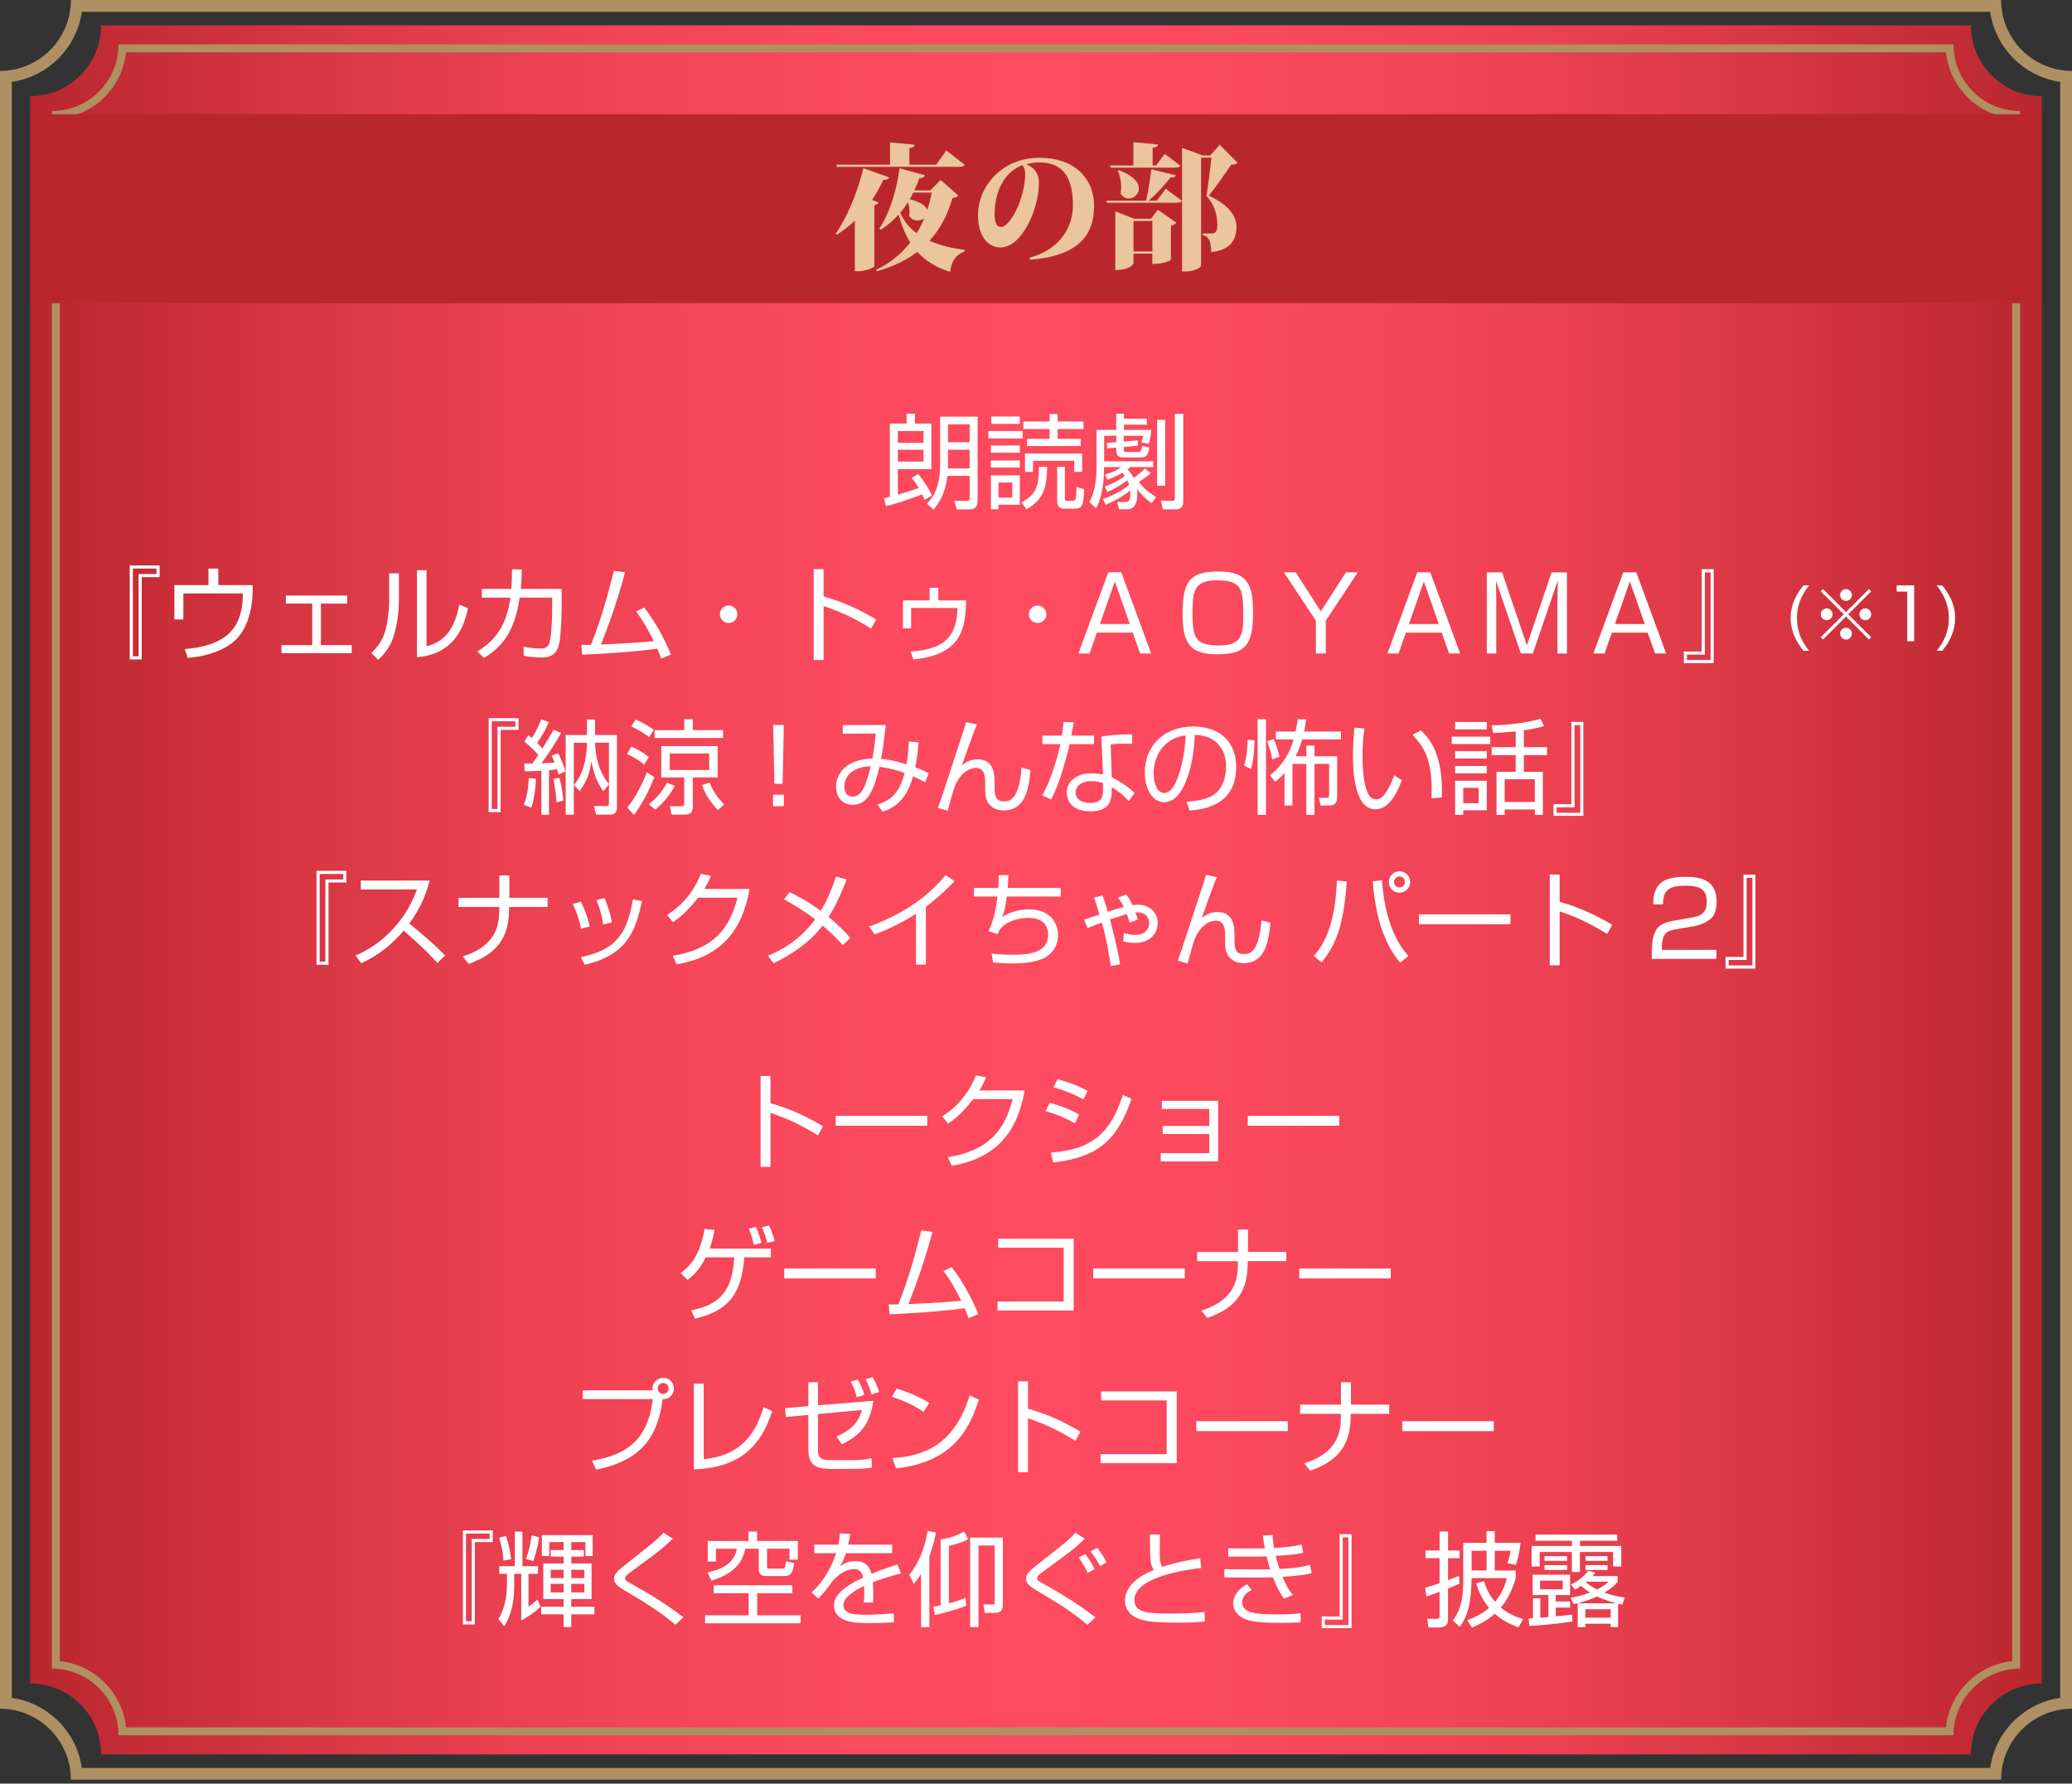 <?xml version="1.0" encoding="UTF-8"?>
<svg id="_1" data-name="1" xmlns="http://www.w3.org/2000/svg" version="1.1" xmlns:xlink="http://www.w3.org/1999/xlink" viewBox="0 0 526.37 453">
  <rect x="0" y="0" width="526.37" height="453" fill="#333333" stroke="none"/>
  <defs>
    <style>
      .cls-1 {
        fill: #eac59d;
      }

      .cls-1, .cls-2, .cls-3, .cls-4, .cls-5 {
        stroke-width: 0px;
      }

      .cls-2 {
        fill: url(#_名称未設定グラデーション_144);
      }

      .cls-3 {
        fill: #b9272d;
      }

      .cls-4 {
        fill: #ae9063;
      }

      .cls-5 {
        fill: #fff;
      }
    </style>
    <linearGradient id="_名称未設定グラデーション_144" data-name="名称未設定グラデーション 144" x1="7.68" y1="226" x2="518.68" y2="226" gradientUnits="userSpaceOnUse">
      <stop offset="0" stop-color="#b9272d"/>
      <stop offset=".01" stop-color="#bc282f"/>
      <stop offset=".14" stop-color="#d93744"/>
      <stop offset=".26" stop-color="#ee4253"/>
      <stop offset=".38" stop-color="#fa485c"/>
      <stop offset=".5" stop-color="#ff4b5f"/>
      <stop offset=".62" stop-color="#fa485c"/>
      <stop offset=".74" stop-color="#ee4253"/>
      <stop offset=".86" stop-color="#d93744"/>
      <stop offset=".99" stop-color="#bc282f"/>
      <stop offset="1" stop-color="#b9272d"/>
    </linearGradient>
  </defs>
  <g>
    <path class="cls-2" d="M500.68,445.57H25.68c0-9.94-8.06-18-18-18V24.43c9.94,0,18-8.06,18-18h475c0,9.94,8.06,18,18,18v403.15c-9.94,0-18,8.06-18,18Z"/>
    <path class="cls-4" d="M505.58,2.99c1.32,9.19,8.61,16.48,17.8,17.8v410.43c-9.19,1.32-16.48,8.61-17.8,17.8H20.79c-1.32-9.19-8.61-16.48-17.8-17.8V20.79c9.19-1.32,16.48-8.61,17.8-17.8h484.8M508.36,0H18.01C18.01,9.95,9.95,18.01,0,18.01v415.98c9.95,0,18.01,8.06,18.01,18.01h490.35c0-9.95,8.06-18.01,18.01-18.01V18.01c-9.95,0-18.01-8.06-18.01-18.01h0Z"/>
    <path class="cls-4" d="M494.36,13.29c.93,8.84,7.98,15.89,16.82,16.82v391.78c-8.84.93-15.89,7.98-16.82,16.82H32.01c-.93-8.84-7.98-15.89-16.82-16.82V30.11c8.84-.93,15.89-7.98,16.82-16.82h462.36M496.26,11.29H30.11c0,9.35-7.58,16.93-16.93,16.93v395.57c9.35,0,16.93,7.58,16.93,16.93h466.15c0-9.35,7.58-16.93,16.93-16.93V28.22c-9.35,0-16.93-7.58-16.93-16.93h0Z"/>
  </g>
  <rect class="cls-3" x="7.68" y="29" width="511" height="48"/>
  <g>
    <path class="cls-1" d="M225.88,45.03c-.14.45-.52.69-1.48.65-.86,1.86-1.83,3.55-2.86,5.1l1.65.62c-.1.31-.41.55-1.07.69v15.54c-.07.31-2.1,1.24-4.03,1.24h-.93v-12.82c-1.41,1.34-2.93,2.52-4.55,3.55l-.35-.24c2.69-3.69,5.55-10.27,7.06-16.64l6.54,2.31ZM212.61,42.37l-.14-.55h13.64v-5.65l6.24.59c-.07.48-.38.72-1.34.86v4.2h6.82l2.58-3.62,4.69,3.69c-.28.38-.72.48-1.72.48h-30.77ZM238.97,45.71l4.44,3.93c-.24.41-.58.55-1.45.65-1.17,4.1-3,7.79-5.82,10.85,2.52,1.14,5.51,1.89,8.99,2.34l-.07.38c-2.31.86-3.34,2.51-3.69,5.17-3.65-1.1-6.31-2.83-8.34-5.06-2.69,2.07-6.06,3.72-10.3,4.93l-.14-.38c3.65-1.76,6.48-4.13,8.65-6.93-1.27-2.03-2.21-4.41-2.96-7.1-1.34,1.55-2.86,2.79-4.55,3.86l-.38-.28c2.34-3.31,4.38-9.27,5.17-15.33l6.44,1.76c-.14.45-.45.72-1.41.76-.38,1.1-.83,2.14-1.27,3.1h4.06l2.62-2.65ZM232.87,59.25c.72-1.21,1.38-2.48,1.9-3.79-.48.34-1.07.55-1.69.55-.79,0-1.58-.34-2.13-1.21.07-.34.1-.72.1-1.1,0-.79-.14-1.62-.41-2.34-.59.96-1.24,1.86-1.93,2.69.93,2.1,2.31,3.82,4.17,5.2ZM232.01,48.92c-.28.59-.58,1.14-.89,1.69,2.86.69,4.13,1.72,4.44,2.72.48-1.45.86-2.89,1.14-4.41h-4.69Z"/>
    <path class="cls-1" d="M261.53,65.46c8.06-2.17,11.03-8.1,11.03-13.26,0-6.62-2.13-10.96-8.61-10.96-1.1,0-2.27.21-3.27.48,1.59.59,3.24,1.9,3.24,4.69,0,6.89-4.41,16.43-9.68,16.43-3.38,0-5.79-2.96-5.79-8.27,0-6.99,5.86-14.5,15.61-14.5,8.61,0,13.88,4.93,13.88,12.3s-4.03,12.64-16.26,13.61l-.14-.52ZM259.67,41.96c-4.89,1.93-6.99,7.13-6.99,12.4,0,2.24.52,3.27,1.62,3.27,2.34,0,6.13-7.24,6.13-13.54,0-1.24-.45-1.86-.76-2.14Z"/>
    <path class="cls-1" d="M293.91,50.95l2.24-3,4.13,3.07c-.28.38-.76.48-1.65.48h-17.4l-.14-.55h10.06c.55-2.38,1.07-5.68,1.34-7.96l6.2,1.52c-.1.41-.45.62-1.34.59-1.31,1.69-3.45,4.03-5.51,5.86h2.07ZM282.13,42.58l-.14-.55h5.93v-5.93l6.24.59c-.07.48-.38.72-1.34.86v4.48h.86l2.21-2.96,4,3.03c-.24.38-.72.48-1.65.48h-16.09ZM292.4,55.57l1.72-2.31,4.72,3.31c-.21.28-.65.59-1.38.72v8.72s-1.38,1.03-4.72,1.03v-2.62h-4.79v2.45c0,.1-.66,1.72-4.62,1.72v-14.92l4.79,1.89h4.27ZM284.27,43.23c3.79,1.41,5.06,3.21,5.06,4.65s-1.28,2.55-2.58,2.55c-.76,0-1.52-.38-2.07-1.24.07-.52.14-1.07.14-1.62,0-1.52-.31-3.1-.86-4.2l.31-.14ZM287.96,63.87h4.79v-7.75h-4.79v7.75ZM309.87,36.76l4.48,4.55c-.28.38-.76.52-1.58.52-1.31,1.96-3.86,5.62-5.69,7.86,4.65,2.14,6.99,4.93,7.03,7.75v.21c0,3.38-1.69,5.93-6.44,6.37,0-3.58-1.07-4.03-2.21-4.34v-.38h2.41c1.38,0,1.38-1.55,1.38-2.1,0-2.55-.72-5.27-2.76-7.41.38-2.34.96-7.03,1.28-9.75h-2.65v27.43c0,.34-1.48,1.48-3.93,1.48h-.9v-31.39l5.31,1.93h1.82l2.45-2.72Z"/>
  </g>
  <g>
    <path class="cls-5" d="M233.27,120.41c1.54,1.86,2.91,4.08,3.46,5.47l-1.86,1.07c-.18-.47-.31-.76-.63-1.39-1.57.68-6.12,2.25-9.16,2.98l-.55-1.99c.6-.13.92-.21,1.52-.37v-18.61h4.26v-2.49h2.12v2.49h4.16v11.57h-8.5v6.49c2.17-.63,3.79-1.12,5.29-1.7-.89-1.49-1.31-1.96-1.81-2.51l1.7-1.02ZM234.61,109.47h-6.52v3.01h6.52v-3.01ZM234.61,114.23h-6.52v3.01h6.52v-3.01ZM248.35,105.83v21.14c0,1.6-.42,2.41-2.2,2.41h-3.11l-.58-2.17h3.04c.81,0,.84-.16.84-.92v-5.42h-5.65c-.58,4.68-2.2,7.01-3.56,8.56l-1.67-1.52c1.15-1.15,3.38-3.43,3.38-10.05v-12.04h9.53ZM246.33,107.77h-5.5v4.53h5.5v-4.53ZM246.33,114.21h-5.5v4.76h5.5v-4.76Z"/>
    <path class="cls-5" d="M259.78,109.47v1.88h-8.69v-1.88h8.69ZM259.07,113.13v1.86h-7.33v-1.86h7.33ZM259.07,116.95v1.78h-7.33v-1.78h7.33ZM259.07,120.72v7.48h-5.42v1.15h-1.91v-8.64h7.33ZM259.07,105.78v1.88h-7.25v-1.88h7.25ZM257.16,122.55h-3.51v3.82h3.51v-3.82ZM259.49,127.6c3.79-2.07,4.42-4.11,4.45-9.03h2.07c-.03,5.99-1.39,8.56-5.23,10.78l-1.28-1.75ZM274.54,111.46v1.83h-13.63v-1.83h5.73v-2.49h-6.67v-1.91h6.67v-1.91h2.04v1.91h6.57v1.91h-6.57v2.49h5.86ZM274.91,119.86h-2.01v-2.83h-10.49v2.83h-2.02v-4.68h14.52v4.68ZM270.48,129.2c-1.07,0-1.91-.42-1.91-1.81v-8.82h1.96v7.98c0,.44.03.65.63.65h1.23c.99,0,1.02-.34,1.1-3.53l1.91.6c-.11,4.11-.47,4.92-2.41,4.92h-2.51Z"/>
    <path class="cls-5" d="M292.31,120.2c-.71.63-.92.79-2.98,2.2,1.23,1.81,3.43,3.27,4.34,3.82l-1.1,1.62c-.78-.58-2.17-1.62-3.72-3.69.05.24.08.6.08,1.2,0,2.25-.58,4-2.56,4h-2.09l-.47-1.86h2.07c.63,0,1.47-.05,1.23-2.93-2.09,1.7-3.98,2.7-6.2,3.64l-.76-1.47c3.45-1.1,5.81-2.88,6.7-3.56-.13-.47-.26-.79-.47-1.2-.31.24-2.72,2.09-5.1,2.98l-.6-1.39c1.73-.6,3.45-1.44,5.08-2.67-.18-.26-.34-.47-.63-.81-1.81,1.05-2.96,1.47-3.79,1.75l-.63-1.31c2.46-.65,3.56-1.49,4.06-1.88h-4.29c0,5.13-.97,8.64-2.07,10.49l-1.67-1.67c1.65-2.83,1.83-6.99,1.83-8.69v-9.58h5v-4.11h1.96v1.26h5.81v1.52h-5.81v1.33h6.93c-.08,1.54-.31,2.51-.65,3.53l-1.88-.34c.13-.29.34-.84.5-1.7h-4.97v1.47l3.56-.31.05,1.36-3.61.31v.58c0,.39,0,.71.73.71h2.85c.58,0,.89-.16,1.15-1.52l1.81.34c-.39,2.41-1.12,2.56-2.22,2.56h-4.47c-1.33,0-1.73-.63-1.73-1.86v-.63l-2.3.18-.1-1.36,2.41-.21v-1.62h-3.09v6.49h12.46v1.46h-5.76c-.31.26-.55.45-.73.58.63.76,1.18,1.49,1.57,2.17,1.67-1.28,1.94-1.47,2.8-2.38l1.52,1.18ZM296,106.62v16.75h-2.04v-16.75h2.04ZM300.6,105.1v22.32c0,1.57-1.07,1.94-1.88,1.94h-3.3l-.52-2.2,2.8.03c.76,0,.76-.16.76-.73v-21.35h2.15Z"/>
    <path class="cls-5" d="M40.55,146.58h-4.55v20.91h-3.04v-23.87h7.59v2.96ZM39.77,144.41h-6.02v22.27h1.46v-20.88h4.55v-1.39Z"/>
    <path class="cls-5" d="M55.46,144.41v4.19h8.71c.18,5.02-.89,10.96-4.74,14.31-2.49,2.17-6.62,3.77-11.75,4.19l-.73-2.25c11.54-.94,14.76-6.25,14.76-14.13h-15.13v6.62h-2.28v-8.74h8.66v-4.19h2.49Z"/>
    <path class="cls-5" d="M88.2,151.26v2.04h-6.67v10.55h7.82v2.04h-17.85v-2.04h7.82v-10.55h-6.7v-2.04h15.57Z"/>
    <path class="cls-5" d="M101.33,152.65c0,2.88-.5,6.39-1.39,9.13-1.02,3.11-2.96,4.95-3.87,5.81l-1.73-1.75c1.1-1.05,2.88-2.85,3.69-6.15.37-1.47.84-4.68.84-6.7v-7.38h2.46v7.04ZM108.35,164.14c4.81-1.18,7.25-4.71,8.32-10.57l2.2.89c-2.2,11.28-10.02,12.17-12.95,12.46v-22.09h2.43v19.31Z"/>
    <path class="cls-5" d="M142.68,149.56v3.95c0,1.54-.05,6.23-.52,9.42-.6,3.9-3.11,4.06-4.58,4.06-2.04,0-3.56-.26-4.55-.42v-2.33c1.07.21,2.51.47,4.29.47,1.47,0,2.2-.5,2.46-2.3.42-2.7.5-6.15.5-8.37v-2.25h-8.27c-1.15,8.09-4.11,12.33-9.03,15.31l-1.73-1.62c4.71-2.91,7.43-6.7,8.43-13.69h-7.27v-2.22h7.48c.16-1.99.16-3.61.16-4.97l2.51.03c-.03,1.52-.08,3.04-.26,4.95h10.39Z"/>
    <path class="cls-5" d="M163.66,154.3c2.72,3.53,5,7.64,6.78,11.93l-2.51,1.05c-.24-.73-.39-1.26-.94-2.54-3.45.5-10,1.15-19.08,1.54l-.24-2.51c1.02.03,1.6.03,2.46,0,2.93-7.27,4.92-15.23,5.81-18.79l2.85.37c-1.96,7.35-4.5,14.39-6.12,18.34,8.09-.31,12.51-.76,13.42-.86-1.31-2.62-2.72-5.21-4.5-7.54l2.07-.99Z"/>
    <path class="cls-5" d="M187.32,156.02c0,1.26-1.02,2.22-2.22,2.22s-2.22-.99-2.22-2.22.99-2.22,2.22-2.22,2.22.97,2.22,2.22Z"/>
    <path class="cls-5" d="M209.22,144.54v6.94c5.89,1.65,10.13,3.95,13.35,5.83l-1.26,2.33c-4.76-2.85-7.38-4.11-12.09-5.73v13.71h-2.51v-23.08h2.51Z"/>
    <path class="cls-5" d="M238.36,149.3v3.19h7.07c-.1,7.43-1.41,13.84-13.4,14.99l-.68-1.99c9.84-.63,11.67-5,11.91-11.07h-11.8v5.18h-2.07v-7.12h6.78v-3.19h2.2Z"/>
    <path class="cls-5" d="M265.81,156.02c0,1.26-1.02,2.22-2.22,2.22s-2.22-.99-2.22-2.22.99-2.22,2.22-2.22,2.22.97,2.22,2.22Z"/>
    <path class="cls-5" d="M292.45,165.97h-2.83l-1.86-5.29h-9.11l-1.86,5.29h-2.83l7.59-20.62h3.3l7.59,20.62ZM283.21,147.68l-3.79,10.81h7.59l-3.79-10.81Z"/>
    <path class="cls-5" d="M309.67,145.14c7.75,0,8.66,4.08,8.66,10.52,0,8.3-2.04,10.52-9.26,10.52-7.75,0-8.64-4.08-8.64-10.52,0-8.27,2.01-10.52,9.24-10.52ZM309.07,147.39c-5.89,0-6.12,3.04-6.12,8.27,0,6.33.65,8.27,6.73,8.27s6.15-3.04,6.15-8.27c0-6.33-.65-8.27-6.75-8.27Z"/>
    <path class="cls-5" d="M336.8,165.97h-2.51v-8.32l-8.14-12.3h3.01l6.38,9.94,6.39-9.94h3.01l-8.14,12.3v8.32Z"/>
    <path class="cls-5" d="M370.95,165.97h-2.83l-1.86-5.29h-9.11l-1.86,5.29h-2.83l7.59-20.62h3.3l7.59,20.62ZM361.71,147.68l-3.79,10.81h7.59l-3.79-10.81Z"/>
    <path class="cls-5" d="M389.4,165.97h-3.04l-6.33-18.5c.03.71.08,4.32.08,5.16v13.35h-2.41v-20.62h3.9l6.28,18.53,6.28-18.53h3.9v20.62h-2.41v-13.35c0-.86.05-4.48.08-5.16l-6.33,18.5Z"/>
    <path class="cls-5" d="M423.28,165.97h-2.83l-1.86-5.29h-9.11l-1.86,5.29h-2.83l7.59-20.62h3.3l7.59,20.62ZM414.04,147.68l-3.79,10.81h7.59l-3.79-10.81Z"/>
    <path class="cls-5" d="M427.75,165.47h4.55v-20.91h3.04v23.87h-7.59v-2.96ZM428.54,167.64h6.02v-22.27h-1.46v20.88h-4.55v1.39Z"/>
    <path class="cls-5" d="M459.59,148.68c-1.1,1.39-3.1,4.12-3.1,8.3,0,4.56,2.38,7.42,3.1,8.3h-1.42c-1.98-2.34-3.28-5.22-3.28-8.28,0-4.34,2.48-7.36,3.28-8.32h1.42Z"/>
    <path class="cls-5" d="M463.12,162.43l-.58-.58,5.85-5.83-5.85-5.83.58-.58,5.83,5.85,5.83-5.85.58.58-5.85,5.83,5.85,5.83-.58.58-5.83-5.85-5.83,5.85ZM465.55,156.02c0,.81-.67,1.49-1.49,1.49s-1.51-.67-1.51-1.49.68-1.5,1.51-1.5,1.49.68,1.49,1.5ZM470.45,151.13c0,.79-.65,1.49-1.49,1.49s-1.5-.68-1.5-1.49.68-1.51,1.5-1.51,1.49.68,1.49,1.51ZM470.45,160.92c0,.81-.65,1.51-1.49,1.51s-1.5-.68-1.5-1.51.68-1.5,1.5-1.5,1.49.68,1.49,1.5ZM475.36,156.02c0,.81-.67,1.49-1.51,1.49s-1.5-.67-1.5-1.49.68-1.5,1.5-1.5,1.51.68,1.51,1.5Z"/>
    <path class="cls-5" d="M486.27,148.68v14.19h-1.75v-12.62h-2.7v-1.57h4.45Z"/>
    <path class="cls-5" d="M493.41,148.68c2.5,3.13,3.28,5.76,3.28,8.3,0,3.06-1.3,5.96-3.28,8.3h-1.42c2.02-2.45,3.1-5.15,3.1-8.3,0-4.16-2.02-6.91-3.1-8.3h1.42Z"/>
    <path class="cls-5" d="M131.73,185.36h-4.55v20.91h-3.04v-23.87h7.59v2.96ZM130.94,183.19h-6.02v22.27h1.46v-20.88h4.55v-1.39Z"/>
    <path class="cls-5" d="M134.94,205.12l-1.88-.68c.71-1.86,1.1-3.61,1.28-6.83l1.81.16c-.08,2.8-.6,5.89-1.2,7.35ZM141.88,196.67c-.13-.55-.16-.71-.34-1.28-.21.03-1.73.18-2.07.21v11.33h-1.94v-11.17c-2.38.13-3.53.13-4.24.13l-.11-1.96h2.04c.81-1.12,1.2-1.73,1.52-2.2-.21-.26-1.52-1.78-3.56-3.38l1.05-1.62c.37.29.47.37.86.71.29-.42,1.36-2.07,2.43-4.74l1.91.71c-.73,1.67-1.47,3.14-2.96,5.26.68.68,1.05,1.1,1.33,1.44.99-1.57,1.86-3.06,2.83-4.76l1.91.79c-.97,1.73-2.43,4.27-5.02,7.72,1.26-.05,2.07-.08,3.38-.18-.37-.94-.52-1.26-.76-1.73l1.62-.65c1.07,1.94,1.67,3.85,1.88,4.61l-1.78.79ZM141.38,203.78c-.13-2.28-.47-4.34-.81-5.97l1.57-.24c.71,2.88.86,4.4.97,5.78l-1.73.42ZM154.88,206.9h-3.45l-.55-2.2,3.01.03c.68,0,.81-.16.81-.86v-4.68l-1.44,1.73c-1.86-2.59-2.36-4.45-3.04-7.54-.37,2.91-1.1,4.97-2.96,7.54l-1.46-1.57c2.15-2.41,3.22-6.15,3.32-10.7h-3.35v18.27h-2.07v-20.25h5.42v-3.93h2.04v3.93h5.57v18.42c0,.52,0,1.83-1.86,1.83ZM154.7,188.63h-3.51c0,3.3.92,7.38,3.51,10.52v-10.52Z"/>
    <path class="cls-5" d="M163.65,194.18c-1.73-1.41-3.3-2.17-4.34-2.64l1.07-1.91c1.44.58,3.09,1.52,4.42,2.62l-1.15,1.94ZM159.36,205.12c2.22-2.77,4.06-6.49,4.95-8.98l1.91,1.23c-.58,1.49-2.22,5.65-5.16,9.63l-1.7-1.88ZM164.88,187.22c-1.36-1.07-2.64-1.86-4.5-2.72l1.1-1.73c1.36.5,3.53,1.75,4.63,2.62l-1.23,1.83ZM164.8,204.25c1.52-1.15,3.11-2.59,4.66-5.47l1.96.81c-.99,1.88-2.93,4.5-4.97,6.04l-1.65-1.39ZM183.69,187.43h-17.4v-1.99h7.54v-2.77h2.17v2.77h7.69v1.99ZM182.31,189.49v7.96h-6.31v7.41c0,.6-.05,2.04-1.88,2.04h-3.51l-.44-2.15,2.59.03c.58,0,1.07.03,1.07-.81v-6.52h-5.84v-7.96h14.31ZM180.16,191.38h-10.02v4.19h10.02v-4.19ZM180.26,198.76c.81,2.17,2.33,4.16,3.69,5.57l-1.6,1.44c-2.72-2.98-3.53-5-4-6.36l1.91-.65Z"/>
    <path class="cls-5" d="M196.38,204.75v-2.9h2.77v2.9h-2.77ZM199.13,184.13l-.31,14.94h-2.09l-.31-14.94h2.72Z"/>
    <path class="cls-5" d="M233.36,188.53c-.1,1.07-.29,3.61-.84,6.36,1.46.52,1.88.73,3.38,1.44l-.84,2.33c-1.2-.63-2.04-1.02-3.11-1.49-1.91,7.07-6.07,8.43-7.72,8.98l-1.36-1.83c2.98-.89,5.52-2.43,6.93-8.01-3.45-1.23-5.6-1.44-6.38-1.54-1.47,6.1-3.04,9.63-6.8,9.63-2.96,0-4.24-2.38-4.24-4.61,0-2.91,2.17-6.94,9.24-7.14.55-2.8.76-5.44.84-6.36l-8.37.08v-2.22h10.96c-.73,5.73-.81,6.36-1.23,8.58,2.8.24,5.44,1.07,6.46,1.39.08-.45.45-2.38.6-5.78l2.49.21ZM214.49,199.83c0,1.1.5,2.49,2.09,2.49,1.86,0,3.22-1.62,4.61-7.72-6.59.26-6.7,4.58-6.7,5.23Z"/>
    <path class="cls-5" d="M248.22,183.97c-.99,2.12-3.61,9.66-3.87,10.42.73-.58,1.91-1.54,4.03-1.54,4.29,0,4.29,4.16,4.29,6.15v1.02c0,1.49,0,3.51,2.35,3.51,1.41,0,3.87-.26,4.5-8.58l2.28.63c-.45,4.48-1.18,10.26-6.88,10.26-2.33,0-3.85-1.31-4.4-3.09-.16-.55-.24-1.05-.24-2.88v-.71c0-1.99-.1-4.11-2.38-4.11-1.78,0-3.9,1.39-5.18,4.27-.5,1.15-1.05,3.22-1.96,6.59l-2.51-.73c1.02-2.49,4.61-13.87,5.39-16.17.79-2.35,1.33-3.98,1.81-5.6l2.77.58Z"/>
    <path class="cls-5" d="M272.79,183.45c-.05.16-.58,2.98-.65,3.38h5.78v2.17h-6.18c-.5,2.41-2.07,7.59-2.57,9.05-.81,2.3-1.62,3.93-2.12,5l-2.28-1.07c2.75-4.68,4.37-11.91,4.61-12.98h-4.58v-2.17h4.97c.18-1.18.29-2.17.42-3.48l2.59.1ZM287.62,188.95c-.81-.05-1.23-.08-2.12-.08-1.96,0-2.83.13-3.35.21l.29,8.35c2.67,1.39,4.06,2.36,5.78,3.92l-1.44,2.12c-1.6-1.75-2.33-2.22-4.37-3.56v.76c0,1.78,0,5.39-5.31,5.39s-6.1-3.25-6.1-4.74c0-3.14,2.93-4.92,6.12-4.92,1.23,0,2.41.18,3.09.29l-.42-9.6c1.07-.18,3.06-.58,7.82-.58v2.43ZM280.22,198.86c-.71-.21-1.65-.47-2.93-.47-2.49,0-4.03,1.18-4.03,2.91,0,2.62,3.27,2.62,3.74,2.62,2.41,0,3.22-1.02,3.22-3.14v-1.91Z"/>
    <path class="cls-5" d="M301.44,203.65c4.11-.37,6.28-1.02,7.75-2.49,2.01-2.02,2.28-5,2.28-6.59,0-3.06-1.52-7.75-7.96-7.93-.05,5.26-2.01,17.11-7.8,17.11-3.06,0-4.89-3.66-4.89-7.51,0-6.49,4.55-11.72,12.33-11.72,7.27,0,10.89,4.45,10.89,10.21,0,9.94-8.37,10.86-11.83,11.12l-.76-2.2ZM296.81,188.47c-3.74,2.75-3.74,7.3-3.74,7.98,0,1.96.65,4.95,2.7,4.95,1.39,0,2.25-1.39,2.77-2.38.79-1.54,2.46-6.1,2.64-12.25-.94.16-2.64.42-4.37,1.7Z"/>
    <path class="cls-5" d="M316.04,194.44c.68-2.01.89-4.74.89-6.54l1.78.08c0,2.33-.37,5.78-.92,7.35l-1.75-.89ZM321.61,182.66v24.29h-2.12v-24.29h2.12ZM323.21,192.87c-.29-1.6-.68-2.85-1.26-4.58l1.62-.6c.45.89,1.28,3.59,1.47,4.48l-1.83.71ZM324.12,187.79v-1.99h5c.26-1.07.42-2.22.55-3.14l2.15.05c-.18,1.12-.26,1.91-.52,3.09h9.37v1.99h-9.87c-.52,1.78-1.12,3.19-1.65,4.29h2.72v-2.72h2.07v2.72h5.76v9.97c0,1.26-.05,2.54-2.15,2.54h-2.07l-.42-1.96h1.67c.86,0,.92-.08.92-1.05v-7.56h-3.72v12.93h-2.07v-12.93h-3.53v10.57h-2.01v-8.27c-1.02,1.15-1.75,1.73-2.38,2.25l-1.33-1.65c3.98-3.17,5.31-6.7,6.02-9.13h-4.5Z"/>
    <path class="cls-5" d="M346.63,185.05c-.18,1.26-.5,3.43-.5,6.62,0,3.98.31,8.19,1.73,10.44.26.44.92.92,1.75.92,1.96,0,3.43-3.09,4.58-6.12l1.94,1.26c-1.6,4.27-3.72,7.38-6.75,7.38-5.13,0-5.68-9.21-5.68-13.56,0-2.7.21-5.42.37-7.2l2.56.26ZM363.66,202.79c.03-.6.05-1.2.05-2.04,0-8.87-2.56-11.62-4.87-14.1l2.09-1.15c1.54,1.44,5.39,5,5.39,15.36,0,.71-.03,1.18-.05,1.67l-2.62.26Z"/>
    <path class="cls-5" d="M378.58,187.09v1.88h-9.79v-1.88h9.79ZM377.69,183.37v1.88h-8.03v-1.88h8.03ZM377.69,190.78v1.86h-8.03v-1.86h8.03ZM377.69,194.54v1.88h-8.03v-1.88h8.03ZM377.69,198.31v7.48h-5.97v1.15h-2.07v-8.64h8.03ZM375.64,200.09h-3.92v3.9h3.92v-3.9ZM387.11,189.76h5.91v2.02h-5.91v4.24h4.84v10.94h-2.01v-1.36h-7.69v1.36h-2.07v-10.94h4.87v-4.24h-6.1v-2.02h6.1v-4c-2.75.26-4.21.37-5.73.42l-.39-1.96c3.43-.03,8.64-.55,12.43-1.65l.89,1.81c-.92.29-2.25.68-5.13,1.1v4.29ZM389.91,197.92h-7.67v5.76h7.67v-5.76Z"/>
    <path class="cls-5" d="M394.64,204.25h4.55v-20.91h3.04v23.87h-7.59v-2.96ZM395.43,206.43h6.02v-22.27h-1.46v20.88h-4.55v1.39Z"/>
    <path class="cls-5" d="M88,224.14h-4.55v20.91h-3.04v-23.87h7.59v2.96ZM87.22,221.97h-6.02v22.27h1.46v-20.88h4.55v-1.39Z"/>
    <path class="cls-5" d="M90.3,242.67c4.4-1.75,12.04-6.78,15.62-16.77h-14.26v-2.25h17.48c-.97,3.95-2.75,7.67-5.18,10.91,3.17,2.54,6.23,5.21,9.11,8.09l-1.94,1.94c-1.46-1.65-3.38-3.72-8.58-8.24-2.96,3.51-6.57,6.46-10.81,8.27l-1.44-1.94Z"/>
    <path class="cls-5" d="M126.86,228.02v-5.68h2.54v5.68h9.71v2.33h-9.79v.71c0,8.48-4.61,11.7-10.26,13.74l-1.52-1.88c7.12-2.25,9.29-6.39,9.29-11.51v-1.05h-10.34v-2.33h10.36Z"/>
    <path class="cls-5" d="M147.58,235.87c-.5-2.88-1.41-4.89-2.09-6.28l2.07-.58c1.41,2.83,1.94,4.89,2.25,6.31l-2.22.55ZM147.61,243.09c8.37-1.81,11.62-5.31,13.16-14.65l2.3.39c-1.52,7.51-3.74,13.74-14.55,16.2l-.92-1.94ZM153.24,234.79c-.24-1.54-.68-3.74-1.73-6.2l2.09-.5c1.23,3.32,1.49,4.03,1.83,6.18l-2.2.52Z"/>
    <path class="cls-5" d="M190.42,225.79c-1.91,10.86-7.51,17.27-18.53,19.13l-.99-2.17c10.55-1.75,14.45-6.99,16.46-14.76h-10c-1.6,1.99-3.95,4.71-6.41,6.2l-1.49-1.81c5-3.19,7.33-7.28,8.56-10.42l2.59.47c-.39.97-.63,1.57-1.7,3.35h11.51Z"/>
    <path class="cls-5" d="M214.1,240.03c-1.13-1.23-2.7-2.93-5.13-4.97-3.19,4.24-7.67,7.27-12.46,9.6l-1.41-1.91c4.76-1.94,8.95-5.08,11.99-9.24-3.11-2.41-6.07-4.06-7.93-5.1l1.44-1.81c1.7.81,4.58,2.25,7.9,4.74,1.83-3.01,2.96-5.99,3.9-8.71l2.7.76c-1.26,3.14-2.7,6.54-4.61,9.5,2.83,2.3,4.55,4.24,5.55,5.34l-1.94,1.81Z"/>
    <path class="cls-5" d="M235.21,245h-2.51v-12.93c-.84.55-5.08,3.27-10.49,5.26l-1.44-2.01c3.77-1.33,13.08-5.13,19.44-13.06l2.3,1.54c-1.02,1.05-4,4.03-7.3,6.52v14.68Z"/>
    <path class="cls-5" d="M256.2,222.26c-.05.89-.08,1.52-.21,3.27h13.48v2.17h-13.71c-.34,2.9-.71,4.03-1.15,5.18,2.04-1.28,4.42-1.91,6.83-1.91,5.13,0,7.33,3.22,7.33,6.52s-2.09,5.26-3.92,6.02c-1.99.81-4.16,1.18-7.93,1.18-2.46,0-3.85-.18-4.66-.29l-.34-2.22c.86.1,2.62.31,5.31.31,3.61,0,9.03-.24,9.03-5.1,0-2.8-1.88-4.27-4.95-4.27-.65,0-5,.05-7.3,2.9-.24.47-.34.71-.58,1.26l-2.28-.79c.58-1.31,1.65-3.66,2.25-8.79h-5.99v-2.17h6.2c.1-1.78.1-2.46.1-3.27h2.49Z"/>
    <path class="cls-5" d="M286.13,227.18c.52.71.81,1.1,1.54,2.7.5-.05,1.1-.1,1.54-.1,2.12,0,4.89,1.41,4.89,4.66,0,2.83-2.12,5.05-5.81,5.05-1.33,0-2.28-.24-2.98-.44l.21-2.07c.6.18,1.57.47,2.88.47,2.46,0,3.53-1.49,3.53-3.01,0-1.91-1.54-2.88-3.48-2.72.29.76.42,1.23.6,1.83l-2.09.76c-.21-.68-.31-1.1-.68-2.15-.89.29-2.9.89-4.29,1.36,1.6,5.89,2.17,9.26,2.56,11.41l-2.36.42c-.97-5.89-1.12-6.75-2.28-11.04-.58.24-3.14,1.2-3.66,1.39l-.86-2.15c.84-.24,1.12-.34,3.92-1.28-.63-2.17-1.1-3.48-1.39-4.27l2.17-.58c.34.94.73,2.07,1.33,4.13,1.41-.47,2.67-.84,4.06-1.2-.65-1.28-1.02-1.78-1.44-2.35l2.07-.81Z"/>
    <path class="cls-5" d="M309.16,222.76c-.99,2.12-3.61,9.66-3.87,10.42.73-.58,1.91-1.54,4.03-1.54,4.29,0,4.29,4.16,4.29,6.15v1.02c0,1.49,0,3.51,2.35,3.51,1.41,0,3.87-.26,4.5-8.58l2.28.63c-.45,4.48-1.18,10.26-6.88,10.26-2.33,0-3.85-1.31-4.4-3.09-.16-.55-.24-1.05-.24-2.88v-.71c0-1.99-.1-4.11-2.38-4.11-1.78,0-3.9,1.39-5.18,4.27-.5,1.15-1.05,3.22-1.96,6.59l-2.51-.73c1.02-2.49,4.61-13.87,5.39-16.17.79-2.35,1.33-3.98,1.81-5.6l2.77.58Z"/>
    <path class="cls-5" d="M333.75,242.8c4.13-4.48,5.55-11.46,5.89-19.16l2.49.26c-.76,11.72-3.14,16.62-6.41,20.54l-1.96-1.65ZM351.08,223.57c.84,11.44,4.32,16.43,6.7,19.26l-2.09,1.67c-2.41-2.9-6.07-8.56-6.96-20.65l2.35-.29ZM358.25,224.01c0,1.46-1.2,2.72-2.72,2.72s-2.72-1.23-2.72-2.72,1.23-2.72,2.72-2.72,2.72,1.18,2.72,2.72ZM354.14,224.01c0,.76.6,1.39,1.39,1.39s1.39-.63,1.39-1.39-.63-1.41-1.39-1.41-1.39.63-1.39,1.41Z"/>
    <path class="cls-5" d="M383.71,232.23v2.51h-23.24v-2.51h23.24Z"/>
    <path class="cls-5" d="M396.21,222.1v6.94c5.89,1.65,10.13,3.95,13.35,5.83l-1.26,2.33c-4.76-2.85-7.38-4.11-12.09-5.73v13.71h-2.51v-23.08h2.51Z"/>
    <path class="cls-5" d="M425.78,236.02c-1.96.34-3.61.71-3.61,4.63v.6h13.87v2.28h-16.41v-1.49c0-5.6,1.28-7.46,5.37-8.17l4.71-.81c2.43-.42,3.87-1.2,3.87-3.98s-1.2-4.13-5.29-4.13c-4.55,0-5.78,1.26-5.81,4.74h-2.51c.05-5.08,2.3-6.99,8.09-6.99,3.32,0,8.03.37,8.03,6.28,0,.99-.13,3.09-1.31,4.19-.97.92-2.54,1.73-4.34,2.04l-4.66.81Z"/>
    <path class="cls-5" d="M438.36,243.04h4.55v-20.91h3.04v23.87h-7.59v-2.96ZM439.15,245.21h6.02v-22.27h-1.46v20.88h-4.55v1.39Z"/>
  </g>
  <g>
    <path class="cls-5" d="M195.73,273.27v6.93c5.89,1.65,10.13,3.95,13.35,5.84l-1.26,2.33c-4.76-2.85-7.38-4.11-12.09-5.73v13.71h-2.51v-23.08h2.51Z"/>
    <path class="cls-5" d="M235.55,283.4v2.51h-23.24v-2.51h23.24Z"/>
    <path class="cls-5" d="M260.31,276.96c-1.91,10.86-7.51,17.27-18.53,19.13l-.99-2.17c10.55-1.75,14.45-6.99,16.46-14.76h-10c-1.6,1.99-3.95,4.71-6.41,6.2l-1.49-1.81c5-3.19,7.33-7.27,8.56-10.42l2.59.47c-.39.97-.63,1.57-1.7,3.35h11.51Z"/>
    <path class="cls-5" d="M273.05,285.28c-3.19-1.7-4.06-2.07-7.43-3.09l1.07-2.09c1.94.5,4.66,1.39,7.46,2.98l-1.1,2.2ZM266.98,292.72c10.83-.73,15.26-5.34,18.27-14.63l2.22.99c-3.3,9.24-7.38,14.84-19.94,16.15l-.55-2.51ZM275.22,279.24c-3.19-1.83-6.28-2.7-7.62-3.09l1.07-2.02c1.54.39,4.4,1.15,7.62,2.93l-1.07,2.17Z"/>
    <path class="cls-5" d="M309.45,279.58v15.39h-14.58v-2.09h12.33v-4.87h-11.83v-2.04h11.83v-4.32h-12.04v-2.07h14.29Z"/>
    <path class="cls-5" d="M340.22,283.4v2.51h-23.24v-2.51h23.24Z"/>
    <path class="cls-5" d="M195.83,317.13v2.2h-6.75c-.73,9.68-4.24,13.58-12.53,15.6l-.97-2.15c9.03-1.62,10.49-7.04,10.96-13.45h-7.25c-1.7,3.51-3.61,4.97-4.63,5.73l-1.75-1.73c1.96-1.44,4.87-3.93,6.07-11.2l2.56.26c-.26,1.33-.58,2.85-1.28,4.74h15.57ZM191.49,316.16c-.21-1.1-.79-2.98-1.26-4.11l1.81-.44c.65,1.52,1,2.54,1.39,4.06l-1.94.5ZM194.92,315.67c-.13-.58-.39-1.67-1.36-4l1.78-.42c.52,1.02,1.18,2.77,1.46,3.95l-1.88.47Z"/>
    <path class="cls-5" d="M222.47,322.18v2.51h-23.24v-2.51h23.24Z"/>
    <path class="cls-5" d="M241.76,321.82c2.72,3.53,5,7.64,6.78,11.93l-2.51,1.05c-.24-.73-.39-1.26-.94-2.54-3.45.5-10,1.15-19.08,1.54l-.24-2.51c1.02.03,1.6.03,2.46,0,2.93-7.27,4.92-15.23,5.81-18.79l2.85.37c-1.96,7.35-4.5,14.39-6.12,18.34,8.09-.31,12.51-.76,13.42-.86-1.31-2.62-2.72-5.21-4.5-7.54l2.07-.99Z"/>
    <path class="cls-5" d="M272.76,314.62v18.21h-19.34v-2.28h16.8v-13.66h-16.64v-2.28h19.18Z"/>
    <path class="cls-5" d="M300.97,322.18v2.51h-23.24v-2.51h23.24Z"/>
    <path class="cls-5" d="M314.5,317.97v-5.68h2.54v5.68h9.71v2.33h-9.79v.71c0,8.48-4.61,11.7-10.26,13.74l-1.52-1.88c7.12-2.25,9.29-6.39,9.29-11.51v-1.05h-10.34v-2.33h10.36Z"/>
    <path class="cls-5" d="M353.3,322.18v2.51h-23.24v-2.51h23.24Z"/>
    <path class="cls-5" d="M150.36,370.96c11.49-1.7,14.52-8.09,15.47-15.62h-17.79v-2.22h17.77c-.03-.13-.05-.26-.05-.47,0-1.52,1.23-2.72,2.72-2.72s2.72,1.2,2.72,2.72c0,1.44-1.15,2.8-2.88,2.72-1.12,9.24-5.23,15.62-16.88,17.87l-1.07-2.28ZM167.08,352.64c0,.76.63,1.39,1.39,1.39s1.39-.63,1.39-1.39-.63-1.39-1.39-1.39-1.39.6-1.39,1.39Z"/>
    <path class="cls-5" d="M178.77,370.62c8.98-.99,12.85-5.63,15.23-13.24l2.17,1.05c-2.07,5.86-5.5,14.21-19.89,14.79v-21.8h2.49v19.21Z"/>
    <path class="cls-5" d="M221.87,355.78c-.84,5.57-2.83,8.5-7.96,11.04l-1.44-1.94c4.55-2.02,5.86-4.37,6.49-6.78l-11.17,1.05v8.69c0,2.17.18,3.01,3.3,3.01h5.7c1.28,0,3.17-.16,4.63-.47l.03,2.38c-.6.1-1.91.31-4.68.31h-5.73c-4.5,0-5.68-1.52-5.68-5.13v-8.58l-5.73.52-.21-2.25,5.94-.5v-6.07h2.43v5.86l14.08-1.15ZM217.68,354.89c-.47-1.75-.78-2.41-1.57-4l1.81-.5c.97,1.78,1.36,2.8,1.67,3.85l-1.91.65ZM221.42,354.19c-.58-1.91-.68-2.15-1.54-3.93l1.81-.5c1,1.83,1.39,2.88,1.65,3.77l-1.91.65Z"/>
    <path class="cls-5" d="M234.61,358.61c-2.15-1.67-6.12-3.3-8.03-3.85l1.18-2.09c.45.13,4.74,1.36,8.32,3.66l-1.47,2.28ZM226.71,370.33c7.38-.52,15.54-2.77,19.63-15.91l2.36,1.05c-2.09,6.02-5.5,15.81-21.07,17.45l-.92-2.59Z"/>
    <path class="cls-5" d="M261.14,350.84v6.93c5.89,1.65,10.13,3.95,13.35,5.84l-1.26,2.33c-4.76-2.85-7.38-4.11-12.09-5.73v13.71h-2.51v-23.08h2.51Z"/>
    <path class="cls-5" d="M298.93,353.4v18.21h-19.34v-2.28h16.8v-13.66h-16.64v-2.28h19.18Z"/>
    <path class="cls-5" d="M327.14,360.96v2.51h-23.24v-2.51h23.24Z"/>
    <path class="cls-5" d="M340.66,356.75v-5.68h2.54v5.68h9.71v2.33h-9.79v.71c0,8.48-4.61,11.7-10.26,13.74l-1.52-1.88c7.12-2.25,9.29-6.39,9.29-11.51v-1.05h-10.34v-2.33h10.36Z"/>
    <path class="cls-5" d="M379.47,360.96v2.51h-23.24v-2.51h23.24Z"/>
    <path class="cls-5" d="M125.19,391.66h-4.55v20.91h-3.04v-23.87h7.59v2.96ZM124.4,389.49h-6.02v22.27h1.46v-20.88h4.55v-1.39Z"/>
    <path class="cls-5" d="M132.72,388.99v8.79h3.95v1.94h-2.41v8.32c.63-.42,1.2-.81,2.28-1.81l.79,1.86c-2.02,1.88-4.19,3.09-4.92,3.51v-11.88h-1.78v3.04c0,6.07-1.7,8.87-2.54,10.28l-1.46-1.83c2.07-3.45,2.15-7.51,2.15-8.48v-3.01h-1.94v-1.94h3.95v-8.79h1.94ZM127.88,396.37c-.08-2.43-.84-5.1-1.05-5.84l1.73-.44c.6,1.81,1.07,4.13,1.28,5.91l-1.96.37ZM133.61,395.93c.71-1.75,1.26-4.29,1.44-5.99l1.91.5c-.1.73-.52,3.38-1.49,6.04l-1.86-.55ZM145.12,393.68h3.19v1.67h-3.19v1.73h5.16v9.05h-5.16v1.96h5.89v1.91h-5.89v3.25h-1.94v-3.25h-5.68v-1.91h5.68v-1.96h-5.16v-9.05h5.16v-1.73h-3.25v-1.67h3.25v-2.02h-3.64v3.53h-1.88v-5.31h12.9v5.31h-1.83v-3.53h-3.61v2.02ZM143.19,398.7h-3.3v2.12h3.3v-2.12ZM143.19,402.26h-3.3v2.17h3.3v-2.17ZM148.45,398.7h-3.32v2.12h3.32v-2.12ZM148.45,402.26h-3.32v2.17h3.32v-2.17Z"/>
    <path class="cls-5" d="M171.58,412.65c-3.35-2.83-7.01-5.23-10.81-7.46-3.72-2.17-4.76-2.8-4.76-4.24,0-1.15.76-1.91,2.96-3.64,6.88-5.39,7.64-5.99,9.6-8.03l2.36,1.52c-3.06,2.88-3.77,3.38-10.02,7.93-1.33.97-1.57,1.2-1.75,1.39-.24.24-.34.44-.34.68,0,.44,0,.63,1.91,1.65,1.91,1.05,7.48,4.13,12.88,8.3l-2.01,1.91Z"/>
    <path class="cls-5" d="M201.28,404.64h-8.92v5.6h11.02v2.04h-24.26v-2.04h11.07v-5.6h-8.87v-2.02h19.97v2.02ZM192.33,388.99v2.38h10.36v4.76h-2.12v-2.8h-5.71v4.37c0,.52.08.71.55.71h3.19c.71,0,.86-.03,1.1-1.88l2.04.45c-.34,2.46-.81,3.3-2.46,3.3h-4.58c-1.07,0-1.94-.31-1.94-1.73v-5.21h-3.43c-.47,2.28-1.75,6.1-8.61,8.11l-.99-2.09c5.94-1.2,7.04-3.95,7.48-6.02h-5.34v3.27h-2.07v-5.23h10.34v-2.38h2.17Z"/>
    <path class="cls-5" d="M216.01,389.59c-.13.71-.24,1.39-.52,2.72h11.15v2.17h-11.75c-.52,1.7-.99,2.49-1.49,3.32.73-.5,1.91-1.31,3.92-1.31,1.36,0,3.35.34,4.06,3.22,2.51-1.02,4.87-1.81,6.59-2.38l.92,2.28c-1.96.52-4.37,1.18-7.17,2.25.1,1.07.13,2.22.13,3.01,0,.99-.03,1.62-.08,2.15h-2.33c.08-.73.13-1.18.13-2.3,0-.58-.03-1.36-.05-1.91-1.33.65-5.26,2.56-5.26,4.84,0,2.46,3.17,2.46,5.94,2.46,1.15,0,3.64-.05,6.86-.37l.05,2.28c-1.05.08-2.96.21-6.38.21-2.93,0-8.85,0-8.85-4.5,0-2.59,2.49-4.74,7.38-7.07-.24-1.36-.89-2.15-2.3-2.15-1.54,0-3.43.86-5.36,2.9-1.75,2.43-1.94,2.7-3.69,4.61l-1.75-1.57c3.74-3.4,5.47-7.59,6.25-9.97h-5.55v-2.17h6.12c.31-1.49.34-2.17.39-2.88l2.64.16Z"/>
    <path class="cls-5" d="M236.08,413.25h-2.09v-13.53c-.81,1.31-1.33,1.94-1.86,2.56l-1.12-2.33c2.59-3.27,3.85-6.62,4.66-11.12l2.09.37c-.18,1.02-.58,3.04-1.67,6.1v17.95ZM245.47,407.78c-2.46,1.1-6.67,2.12-8.03,2.41l-.31-2.12c.73-.13,1.15-.21,1.83-.37v-16.72c1.86-.24,4.16-.92,5.94-2.02l1.07,1.94c-.71.39-1.7.94-4.92,1.75v14.55c2.56-.65,3.48-1.05,4.21-1.39l.21,1.96ZM254.76,407.18c0,1.57-.26,2.46-2.07,2.46h-2.51l-.34-2.15,2.07.03c.76,0,.79-.18.79-.79v-14.21h-4.13v20.73h-2.12v-22.74h8.32v16.67Z"/>
    <path class="cls-5" d="M276.24,412.65c-3.35-2.83-7.01-5.23-10.81-7.46-3.72-2.17-4.76-2.8-4.76-4.24,0-1.15.76-1.91,2.96-3.64,6.88-5.39,7.64-5.99,9.6-8.03l2.36,1.52c-3.06,2.88-3.77,3.38-10.02,7.93-1.33.97-1.57,1.2-1.75,1.39-.29.26-.34.44-.34.68,0,.37,0,.63,1.91,1.65,1.91,1.05,7.48,4.13,12.88,8.3l-2.01,1.91ZM276.32,399.49c-1.02-2.07-1.7-3.09-2.3-3.93l1.67-.86c.42.55,1.49,1.91,2.38,3.82l-1.75.97ZM279.46,397.79c-.6-1.26-1.57-2.72-2.41-3.77l1.67-.89c.73.89,1.73,2.28,2.38,3.69l-1.65.97Z"/>
    <path class="cls-5" d="M294.69,389.73c-.05,1.83-.08,3.14-.08,5,0,2.04.39,2.75.63,3.22,1.67-.52,4.5-1.44,9.66-2.17l.26,2.46c-4.13.47-7.9,1.23-10.91,2.38-1.73.65-6.07,2.38-6.07,5.71s3.4,3.48,9.81,3.48c4.27,0,6.73-.26,8.03-.42l.03,2.43c-1.62.18-2.62.29-6.39.29-7.04,0-8.79-.37-10.62-1.07-2.12-.81-3.25-2.54-3.25-4.45,0-3.87,3.72-6.44,7.35-7.85-.89-1.41-.97-1.83-1-9h2.54Z"/>
    <path class="cls-5" d="M323.29,389.86c.05.86.1,1.73.37,3.3,2.46-.16,4.53-.29,6.99-.89l.42,2.09c-1.52.34-2.57.55-7.01.81.16.63.52,1.99.99,3.3,2.59-.08,5.21-.34,7.72-1.02l.45,2.09c-.92.24-2.56.65-7.41.94,1.2,2.9,2.12,3.98,2.64,4.61l-2.28.94c-.63-.92-1.6-2.33-2.8-5.42-1.26.05-2.77.05-4.06.05l-8.27-.03v-2.09l8.35.05c1.88,0,1.94,0,3.27-.03-.03-.08-.42-1.26-.94-3.27-.42,0-2.25.05-2.62.05h-7.09v-2.09l6.99.03c.65,0,1.07,0,2.3-.03-.29-1.49-.37-2.3-.47-3.22l2.46-.18ZM317.98,403.8c-.73.39-2.41,1.33-2.41,3.14,0,2.75,3.4,3.09,9,3.09,3.3,0,4.74-.16,5.84-.29v2.28c-1.28.1-2.36.16-4.89.16-6.36,0-7.85-.47-8.95-.86-1.73-.63-3.3-2.15-3.3-4,0-2.12,1.41-3.85,3.51-4.97l1.2,1.47Z"/>
    <path class="cls-5" d="M335.77,410.56h4.55v-20.91h3.04v23.87h-7.59v-2.96ZM336.55,412.73h6.02v-22.27h-1.46v20.88h-4.55v1.39Z"/>
    <path class="cls-5" d="M370.78,402.21c-1.07.47-1.88.84-2.93,1.23v7.85c0,2.04-1.67,2.04-2.22,2.04h-2.75l-.31-2.2,2.2.03c.6,0,.94-.05.94-.78v-6.1c-1.31.5-2.15.79-3.38,1.2l-.26-2.22c1.6-.47,2.56-.79,3.64-1.18v-6.33h-3.58v-1.96h3.58v-4.81h2.15v4.81h2.93v1.96h-2.93v5.57c1.81-.68,2.02-.79,2.8-1.1l.13,1.99ZM372.77,411.5c1.75-.68,3.64-1.52,5.52-3.11-2.15-2.62-2.9-5.02-3.27-6.23l1.96-.58c.39,1.15,1.07,3.27,2.83,5.26,2.04-2.46,2.7-4.92,2.98-6.04h-8.95c-.1,6.28-.92,9.53-3.01,12.4l-1.75-1.67c.89-1.18,2.64-3.53,2.64-9.71v-9.97h5.91v-2.98h2.09v2.98h6.57c-.16,1.41-.55,3.77-1.2,5.6l-2.15-.44c.37-.94.65-2.15.84-3.14h-4.06v5h5.34v1.88c-.08.65-1.1,3.25-1.73,4.48-.84,1.62-1.73,2.67-2.09,3.06,2.2,1.81,4.47,2.56,5.68,2.93l-1.18,2.09c-3.27-1.23-4.89-2.43-6.02-3.45-2.15,1.91-4.4,2.93-5.81,3.53l-1.15-1.88ZM377.64,393.86h-3.79v5h3.79v-5Z"/>
    <path class="cls-5" d="M399.48,411.84c-3.64.58-8.09.94-10.94,1.12l-.21-1.91c.79-.03.86-.03,1.1-.05v-5.08h1.86v4.95c.42-.03,1.73-.13,2.07-.16v-5.6h-4v-5.16h9.5v5.16h-3.64v1.62h3.64v1.57h-3.64v2.22c.44-.05,3.98-.42,4.13-.44l.13,1.75ZM410.84,389.75v1.57h-9.47v1.33h10.49v5.21h-2.07v-3.69h-8.43v5.08h-2.04v-5.08h-8.19v3.69h-2.04v-5.21h10.23v-1.33h-9.24v-1.57h20.75ZM397,401.45h-5.76v2.2h5.76v-2.2ZM398.1,395.22v1.2h-5.73v-1.2h5.73ZM398.1,397.5v1.23h-5.73v-1.23h5.73ZM398.99,405.82c.81-.16,2.77-.5,4.95-1.36-.65-.39-1.39-.89-2.28-1.67-.68.47-.99.65-1.57.94l-.99-1.31c1.86-.89,3.51-2.3,4.42-3.48l1.75.47c-.31.42-.42.58-.73.89h6.41v1.44c-.71.81-1.33,1.52-3.35,2.75,2.22.81,3.92,1.1,5.16,1.26l-.63,1.78c-.73-.13-.86-.16-1.07-.21v5.94h-1.88v-.86h-6.44v.86h-1.94v-6.04h9.87c-2.88-.71-4.71-1.62-4.92-1.75-3.01,1.31-4.95,1.73-5.99,1.96l-.76-1.6ZM409.17,408.72h-6.44v2.15h6.44v-2.15ZM408.38,395.22v1.2h-5.6v-1.2h5.6ZM408.38,397.5v1.23h-5.6v-1.23h5.6ZM403.02,401.71c-.03.05-.08.1-.16.13,1.2,1.02,2.2,1.54,2.85,1.86,1.6-.81,2.25-1.36,2.96-1.99h-5.65Z"/>
  </g>
</svg>